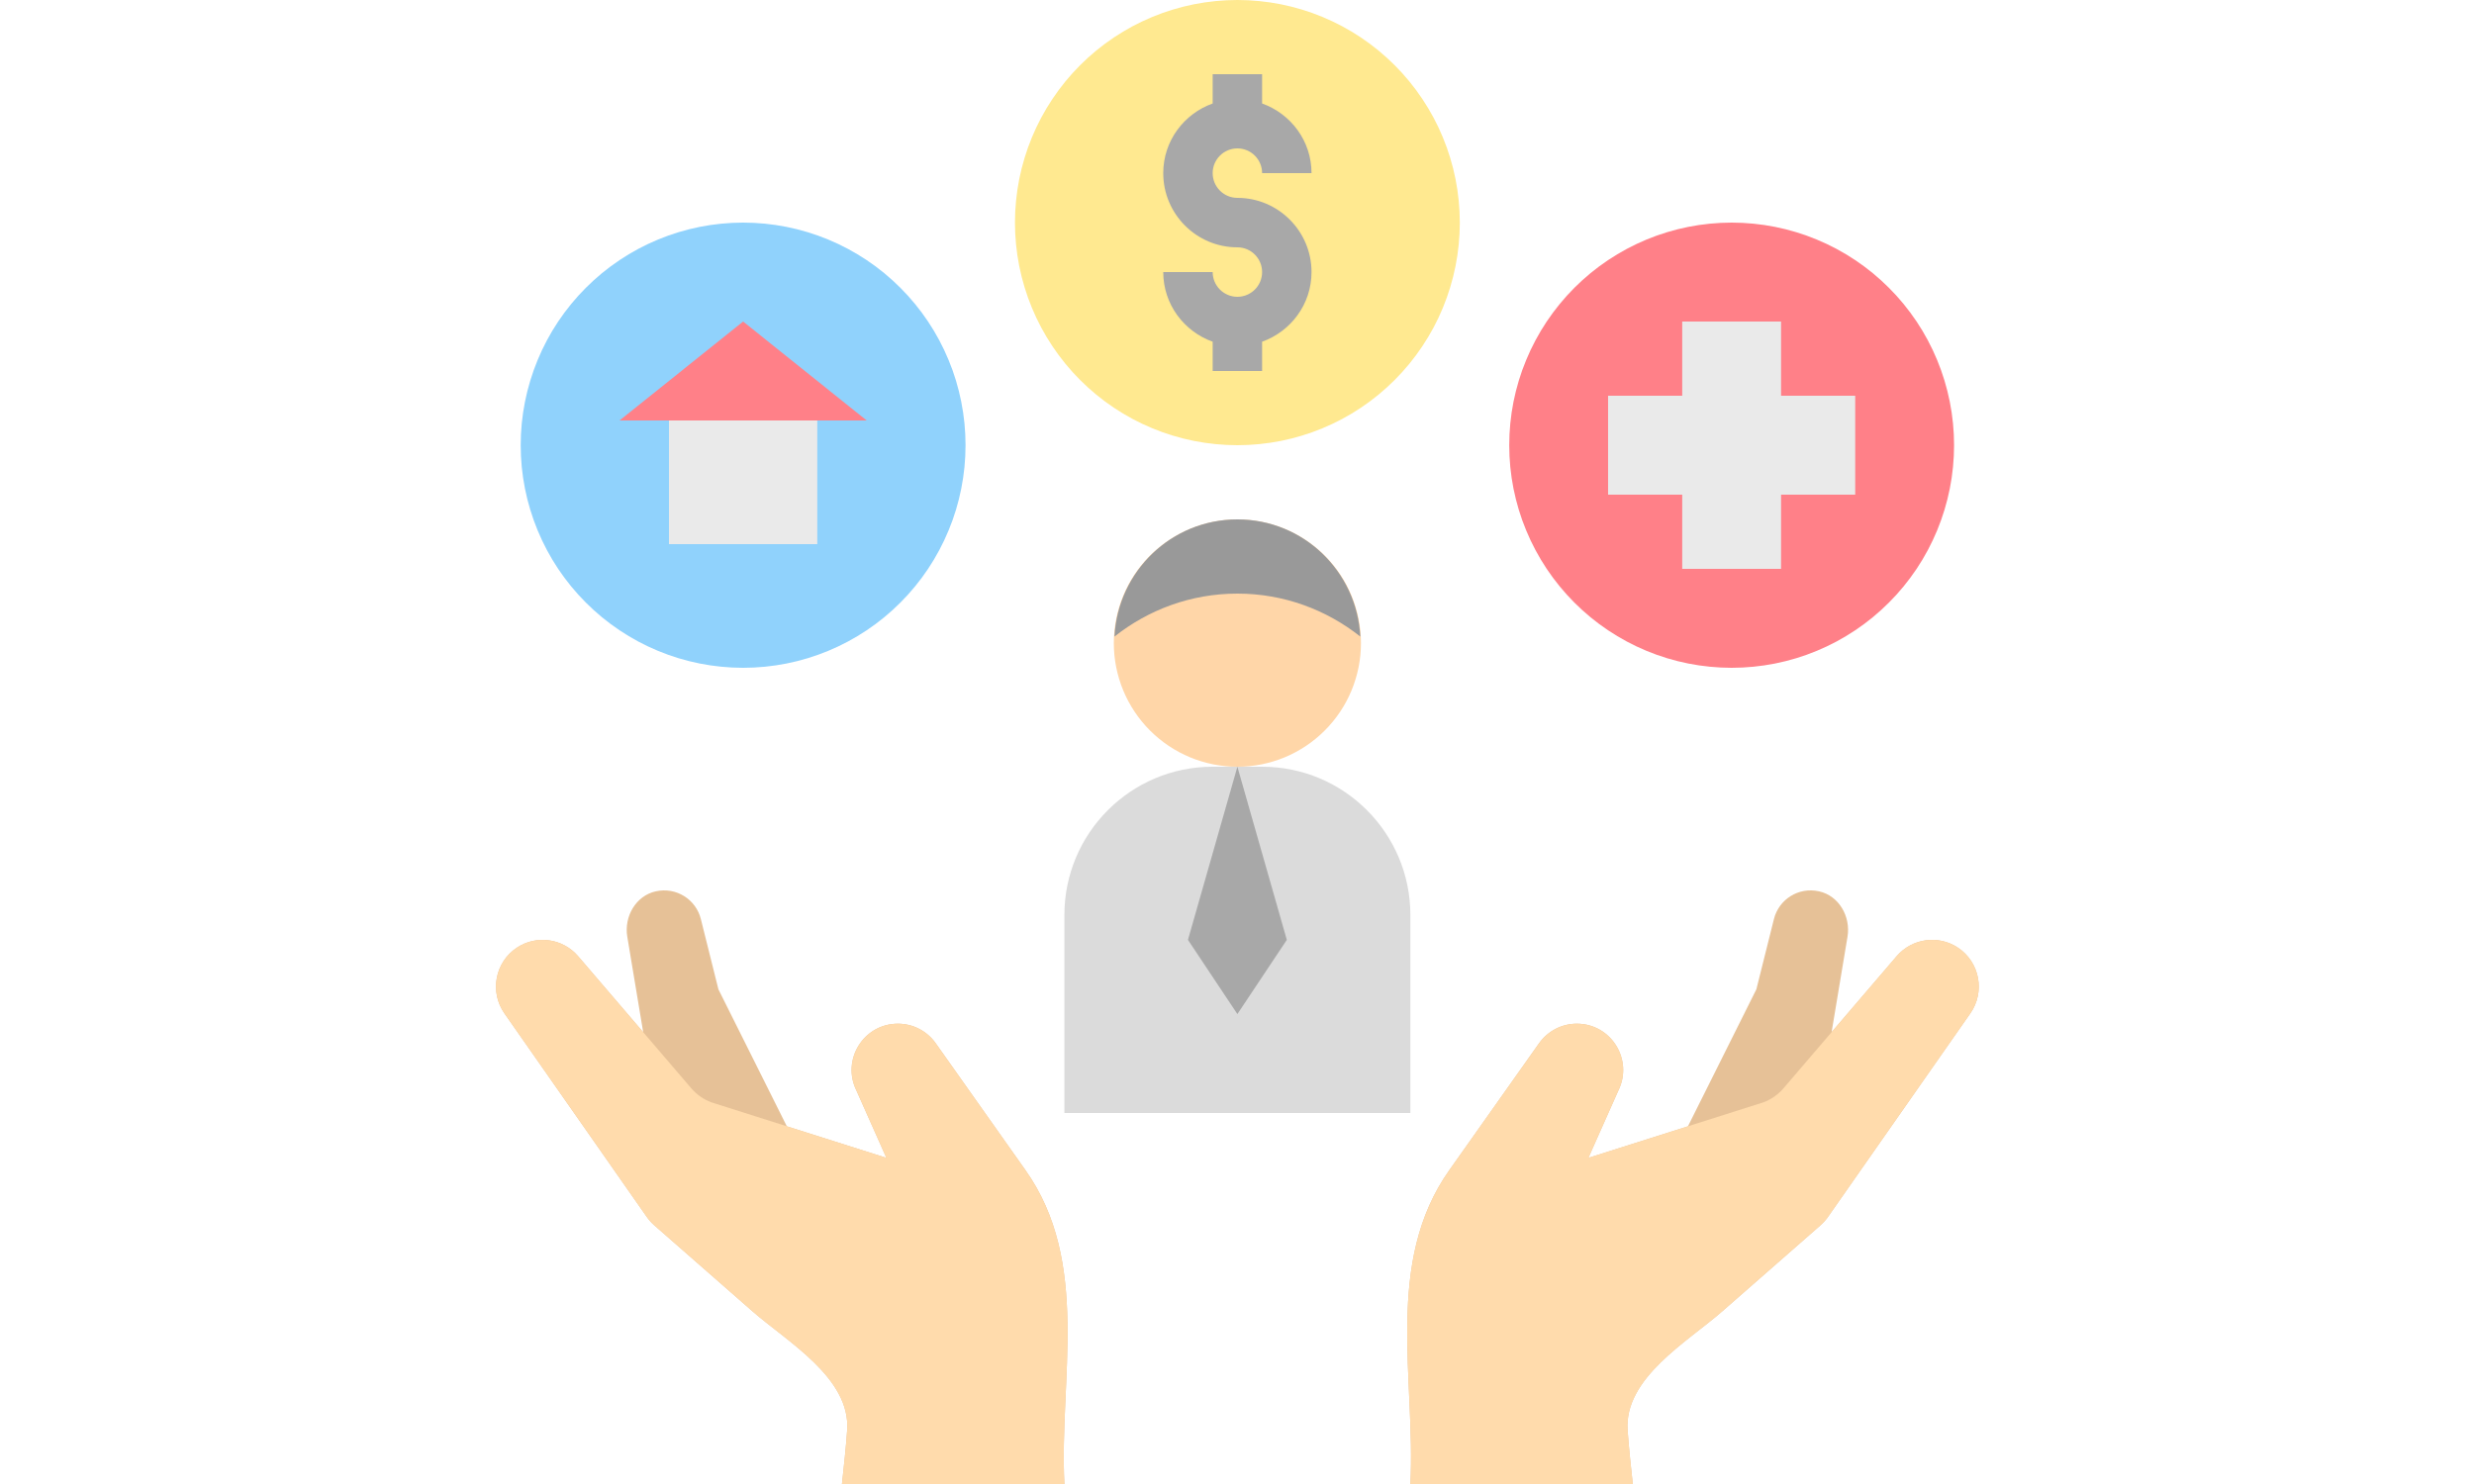 <svg xmlns="http://www.w3.org/2000/svg" xmlns:xlink="http://www.w3.org/1999/xlink" width="500" zoomAndPan="magnify" viewBox="0 0 375 225" height="300" preserveAspectRatio="xMidYMid meet" version="1.0"><path fill="#ff8088" d="M 296.191 67.5 C 296.191 68.605 296.137 69.707 296.027 70.809 C 295.922 71.906 295.758 73 295.543 74.086 C 295.328 75.168 295.059 76.238 294.738 77.297 C 294.418 78.355 294.047 79.395 293.625 80.414 C 293.203 81.438 292.73 82.434 292.211 83.41 C 291.691 84.383 291.125 85.332 290.512 86.25 C 289.895 87.168 289.238 88.055 288.539 88.91 C 287.84 89.766 287.098 90.582 286.316 91.363 C 285.535 92.145 284.719 92.887 283.867 93.59 C 283.012 94.289 282.125 94.949 281.207 95.562 C 280.289 96.176 279.344 96.742 278.371 97.266 C 277.398 97.785 276.398 98.258 275.379 98.68 C 274.359 99.105 273.32 99.477 272.266 99.797 C 271.207 100.117 270.137 100.387 269.055 100.602 C 267.973 100.816 266.883 100.98 265.781 101.086 C 264.684 101.195 263.582 101.25 262.477 101.25 C 261.375 101.25 260.273 101.195 259.172 101.086 C 258.074 100.98 256.984 100.816 255.902 100.602 C 254.816 100.387 253.746 100.117 252.691 99.797 C 251.633 99.477 250.598 99.105 249.574 98.68 C 248.555 98.258 247.559 97.785 246.586 97.266 C 245.613 96.742 244.664 96.176 243.746 95.562 C 242.828 94.949 241.945 94.289 241.09 93.59 C 240.238 92.887 239.418 92.145 238.637 91.363 C 237.859 90.582 237.117 89.766 236.418 88.91 C 235.715 88.055 235.059 87.168 234.445 86.25 C 233.832 85.332 233.266 84.383 232.746 83.41 C 232.223 82.434 231.754 81.438 231.332 80.414 C 230.906 79.395 230.535 78.355 230.215 77.297 C 229.895 76.238 229.629 75.168 229.41 74.086 C 229.195 73 229.035 71.906 228.926 70.809 C 228.816 69.707 228.766 68.605 228.766 67.5 C 228.766 66.395 228.816 65.293 228.926 64.191 C 229.035 63.094 229.195 62 229.41 60.914 C 229.629 59.832 229.895 58.762 230.215 57.703 C 230.535 56.645 230.906 55.605 231.332 54.586 C 231.754 53.562 232.223 52.566 232.746 51.59 C 233.266 50.617 233.832 49.668 234.445 48.75 C 235.059 47.832 235.715 46.945 236.418 46.09 C 237.117 45.234 237.859 44.418 238.637 43.637 C 239.418 42.855 240.238 42.113 241.09 41.41 C 241.945 40.711 242.828 40.051 243.746 39.438 C 244.664 38.824 245.613 38.258 246.586 37.734 C 247.559 37.215 248.555 36.742 249.574 36.32 C 250.598 35.895 251.633 35.523 252.691 35.203 C 253.746 34.883 254.816 34.613 255.902 34.398 C 256.984 34.184 258.074 34.02 259.172 33.914 C 260.273 33.805 261.375 33.75 262.477 33.75 C 263.582 33.75 264.684 33.805 265.781 33.914 C 266.883 34.02 267.973 34.184 269.055 34.398 C 270.137 34.613 271.207 34.883 272.266 35.203 C 273.32 35.523 274.359 35.895 275.379 36.32 C 276.398 36.742 277.398 37.215 278.371 37.734 C 279.344 38.258 280.289 38.824 281.207 39.438 C 282.125 40.051 283.012 40.711 283.867 41.41 C 284.719 42.113 285.535 42.855 286.316 43.637 C 287.098 44.418 287.84 45.234 288.539 46.09 C 289.238 46.945 289.895 47.832 290.512 48.75 C 291.125 49.668 291.691 50.617 292.211 51.59 C 292.73 52.566 293.203 53.562 293.625 54.586 C 294.047 55.605 294.418 56.645 294.738 57.703 C 295.059 58.762 295.328 59.832 295.543 60.914 C 295.758 62 295.922 63.094 296.027 64.191 C 296.137 65.293 296.191 66.395 296.191 67.5 Z M 296.191 67.5 " fill-opacity="1" fill-rule="nonzero"/><path fill="#eaeaea" d="M 281.207 60 L 269.969 60 L 269.969 48.75 L 254.984 48.75 L 254.984 60 L 243.746 60 L 243.746 75 L 254.984 75 L 254.984 86.25 L 269.969 86.25 L 269.969 75 L 281.207 75 Z M 281.207 60 " fill-opacity="1" fill-rule="nonzero"/><path fill="#90d2fc" d="M 146.352 67.5 C 146.352 68.605 146.297 69.707 146.191 70.809 C 146.082 71.906 145.922 73 145.703 74.086 C 145.488 75.168 145.223 76.238 144.902 77.297 C 144.582 78.355 144.211 79.395 143.785 80.414 C 143.363 81.438 142.891 82.434 142.371 83.41 C 141.852 84.383 141.285 85.332 140.672 86.25 C 140.059 87.168 139.402 88.055 138.699 88.91 C 138 89.766 137.258 90.582 136.477 91.363 C 135.699 92.145 134.879 92.887 134.027 93.59 C 133.172 94.289 132.289 94.949 131.371 95.562 C 130.453 96.176 129.504 96.742 128.531 97.266 C 127.559 97.785 126.562 98.258 125.539 98.68 C 124.52 99.105 123.48 99.477 122.426 99.797 C 121.367 100.117 120.301 100.387 119.215 100.602 C 118.133 100.816 117.043 100.98 115.945 101.086 C 114.844 101.195 113.742 101.25 112.641 101.25 C 111.535 101.25 110.434 101.195 109.336 101.086 C 108.234 100.98 107.145 100.816 106.062 100.602 C 104.98 100.387 103.91 100.117 102.852 99.797 C 101.797 99.477 100.758 99.105 99.738 98.68 C 98.719 98.258 97.719 97.785 96.746 97.266 C 95.773 96.742 94.828 96.176 93.91 95.562 C 92.992 94.949 92.105 94.289 91.25 93.59 C 90.398 92.887 89.582 92.145 88.801 91.363 C 88.02 90.582 87.277 89.766 86.578 88.91 C 85.879 88.055 85.219 87.168 84.605 86.25 C 83.992 85.332 83.426 84.383 82.906 83.41 C 82.387 82.434 81.914 81.438 81.492 80.414 C 81.07 79.395 80.699 78.355 80.379 77.297 C 80.055 76.238 79.789 75.168 79.574 74.086 C 79.359 73 79.195 71.906 79.086 70.809 C 78.98 69.707 78.926 68.605 78.926 67.5 C 78.926 66.395 78.98 65.293 79.086 64.191 C 79.195 63.094 79.359 62 79.574 60.914 C 79.789 59.832 80.055 58.762 80.379 57.703 C 80.699 56.645 81.07 55.605 81.492 54.586 C 81.914 53.562 82.387 52.566 82.906 51.59 C 83.426 50.617 83.992 49.668 84.605 48.75 C 85.219 47.832 85.879 46.945 86.578 46.09 C 87.277 45.234 88.02 44.418 88.801 43.637 C 89.582 42.855 90.398 42.113 91.25 41.41 C 92.105 40.711 92.992 40.051 93.91 39.438 C 94.828 38.824 95.773 38.258 96.746 37.734 C 97.719 37.215 98.719 36.742 99.738 36.32 C 100.758 35.895 101.797 35.523 102.852 35.203 C 103.91 34.883 104.98 34.613 106.062 34.398 C 107.145 34.184 108.234 34.02 109.336 33.914 C 110.434 33.805 111.535 33.75 112.641 33.75 C 113.742 33.75 114.844 33.805 115.945 33.914 C 117.043 34.02 118.133 34.184 119.215 34.398 C 120.301 34.613 121.367 34.883 122.426 35.203 C 123.48 35.523 124.52 35.895 125.539 36.32 C 126.562 36.742 127.559 37.215 128.531 37.734 C 129.504 38.258 130.453 38.824 131.371 39.438 C 132.289 40.051 133.172 40.711 134.027 41.41 C 134.879 42.113 135.699 42.855 136.477 43.637 C 137.258 44.418 138 45.234 138.699 46.09 C 139.402 46.945 140.059 47.832 140.672 48.75 C 141.285 49.668 141.852 50.617 142.371 51.59 C 142.891 52.566 143.363 53.562 143.785 54.586 C 144.211 55.605 144.582 56.645 144.902 57.703 C 145.223 58.762 145.488 59.832 145.703 60.914 C 145.922 62 146.082 63.094 146.191 64.191 C 146.297 65.293 146.352 66.395 146.352 67.5 Z M 146.352 67.5 " fill-opacity="1" fill-rule="nonzero"/><path fill="#eaeaea" d="M 101.402 63.75 L 123.879 63.75 L 123.879 82.5 L 101.402 82.5 Z M 101.402 63.75 " fill-opacity="1" fill-rule="nonzero"/><path fill="#ff8088" d="M 112.641 48.75 L 93.91 63.75 L 131.367 63.75 Z M 112.641 48.75 " fill-opacity="1" fill-rule="nonzero"/><path fill="#ffe990" d="M 221.273 33.75 C 221.273 34.855 221.219 35.957 221.109 37.059 C 221 38.156 220.84 39.25 220.625 40.336 C 220.41 41.418 220.141 42.488 219.82 43.547 C 219.5 44.605 219.129 45.645 218.707 46.664 C 218.285 47.688 217.812 48.684 217.293 49.66 C 216.77 50.633 216.203 51.582 215.59 52.5 C 214.977 53.418 214.32 54.305 213.621 55.16 C 212.918 56.016 212.18 56.832 211.398 57.613 C 210.617 58.395 209.801 59.137 208.945 59.84 C 208.094 60.539 207.207 61.199 206.289 61.812 C 205.371 62.426 204.426 62.992 203.449 63.516 C 202.477 64.035 201.48 64.508 200.461 64.93 C 199.441 65.355 198.402 65.727 197.344 66.047 C 196.289 66.367 195.219 66.637 194.137 66.852 C 193.055 67.066 191.961 67.23 190.863 67.336 C 189.766 67.445 188.664 67.5 187.559 67.5 C 186.453 67.5 185.352 67.445 184.254 67.336 C 183.156 67.23 182.062 67.066 180.98 66.852 C 179.898 66.637 178.828 66.367 177.773 66.047 C 176.715 65.727 175.676 65.355 174.656 64.93 C 173.637 64.508 172.641 64.035 171.664 63.516 C 170.691 62.992 169.746 62.426 168.828 61.812 C 167.91 61.199 167.023 60.539 166.172 59.84 C 165.316 59.137 164.5 58.395 163.719 57.613 C 162.938 56.832 162.199 56.016 161.496 55.16 C 160.797 54.305 160.141 53.418 159.527 52.5 C 158.914 51.582 158.348 50.633 157.824 49.66 C 157.305 48.684 156.832 47.688 156.41 46.664 C 155.988 45.645 155.617 44.605 155.297 43.547 C 154.977 42.488 154.707 41.418 154.492 40.336 C 154.277 39.25 154.117 38.156 154.008 37.059 C 153.898 35.957 153.844 34.855 153.844 33.75 C 153.844 32.645 153.898 31.543 154.008 30.441 C 154.117 29.344 154.277 28.25 154.492 27.164 C 154.707 26.082 154.977 25.012 155.297 23.953 C 155.617 22.895 155.988 21.855 156.41 20.836 C 156.832 19.812 157.305 18.816 157.824 17.84 C 158.348 16.867 158.914 15.918 159.527 15 C 160.141 14.082 160.797 13.195 161.496 12.34 C 162.199 11.484 162.938 10.668 163.719 9.887 C 164.5 9.105 165.316 8.363 166.172 7.66 C 167.023 6.961 167.91 6.301 168.828 5.688 C 169.746 5.074 170.691 4.508 171.664 3.984 C 172.641 3.465 173.637 2.992 174.656 2.57 C 175.676 2.145 176.715 1.773 177.773 1.453 C 178.828 1.133 179.898 0.863 180.98 0.648 C 182.062 0.434 183.156 0.27 184.254 0.164 C 185.352 0.055 186.453 0 187.559 0 C 188.664 0 189.766 0.055 190.863 0.164 C 191.961 0.27 193.055 0.434 194.137 0.648 C 195.219 0.863 196.289 1.133 197.344 1.453 C 198.402 1.773 199.441 2.145 200.461 2.57 C 201.48 2.992 202.477 3.465 203.449 3.984 C 204.426 4.508 205.371 5.074 206.289 5.688 C 207.207 6.301 208.094 6.961 208.945 7.66 C 209.801 8.363 210.617 9.105 211.398 9.887 C 212.18 10.668 212.918 11.484 213.621 12.34 C 214.32 13.195 214.977 14.082 215.59 15 C 216.203 15.918 216.77 16.867 217.293 17.84 C 217.812 18.816 218.285 19.812 218.707 20.836 C 219.129 21.855 219.5 22.895 219.82 23.953 C 220.141 25.012 220.41 26.082 220.625 27.164 C 220.84 28.25 221 29.344 221.109 30.441 C 221.219 31.543 221.273 32.645 221.273 33.75 Z M 221.273 33.75 " fill-opacity="1" fill-rule="nonzero"/><path fill="#a8a8a8" d="M 187.559 30 C 185.492 30 183.812 28.316 183.812 26.25 C 183.812 24.184 185.492 22.5 187.559 22.5 C 189.625 22.5 191.305 24.184 191.305 26.25 L 198.797 26.25 C 198.797 21.367 195.652 17.242 191.305 15.691 L 191.305 11.25 L 183.812 11.25 L 183.812 15.691 C 179.465 17.242 176.32 21.367 176.32 26.25 C 176.32 32.453 181.363 37.5 187.559 37.5 C 189.625 37.5 191.305 39.184 191.305 41.25 C 191.305 43.316 189.625 45 187.559 45 C 185.492 45 183.812 43.316 183.812 41.25 L 176.32 41.25 C 176.32 46.133 179.465 50.258 183.812 51.809 L 183.812 56.25 L 191.305 56.25 L 191.305 51.809 C 195.652 50.258 198.797 46.133 198.797 41.25 C 198.797 35.047 193.754 30 187.559 30 Z M 187.559 30 " fill-opacity="1" fill-rule="nonzero"/><path fill="#e6c197" d="M 155.406 177.375 C 155.402 177.367 141.832 158.176 141.832 158.176 C 140.516 156.316 138.383 155.207 136.105 155.207 C 130.887 155.207 127.496 160.703 129.828 165.375 L 134.355 175.551 L 119.266 170.766 L 108.895 150 L 106.234 139.348 C 105.496 136.383 102.527 134.449 99.398 135.141 C 96.379 135.809 94.57 138.969 95.082 142.023 L 97.492 156.492 L 87.629 144.977 C 85.297 142.258 81.309 141.703 78.328 143.691 C 75.027 145.898 74.184 150.391 76.457 153.645 L 98.008 184.465 C 98.352 184.961 98.758 185.41 99.211 185.809 C 104.156 190.141 109.102 194.477 114.047 198.805 C 119.352 203.453 128.977 208.941 128.406 216.871 C 128.215 219.586 127.914 222.293 127.621 225 L 161.336 225 C 160.527 209.125 165.363 191.402 155.406 177.375 Z M 155.406 177.375 " fill-opacity="1" fill-rule="nonzero"/><path fill="#e6c197" d="M 296.789 143.688 C 293.809 141.703 289.82 142.254 287.488 144.973 L 277.629 156.488 L 280.039 142.02 C 280.547 138.969 278.742 135.805 275.723 135.141 C 272.59 134.445 269.625 136.379 268.887 139.344 L 266.223 150 L 255.852 170.766 L 240.762 175.551 L 245.289 165.375 C 247.621 160.707 244.227 155.207 239.012 155.207 C 236.734 155.207 234.602 156.316 233.285 158.176 C 233.285 158.176 219.719 177.371 219.711 177.375 C 209.754 191.402 214.59 209.125 213.781 225 L 247.492 225 C 247.203 222.293 246.902 219.586 246.707 216.871 C 246.137 208.941 255.762 203.453 261.066 198.805 C 266.012 194.477 270.957 190.141 275.902 185.809 C 276.355 185.41 276.762 184.961 277.105 184.465 L 298.656 153.645 C 300.934 150.387 300.09 145.895 296.789 143.688 Z M 296.789 143.688 " fill-opacity="1" fill-rule="nonzero"/><path fill="#ffdbac" d="M 155.406 177.375 C 155.402 177.367 141.832 158.176 141.832 158.176 C 140.516 156.316 138.383 155.207 136.105 155.207 C 130.887 155.207 127.496 160.703 129.828 165.375 L 134.355 175.551 L 107.824 167.133 C 106.641 166.691 105.59 165.953 104.77 164.992 L 87.629 144.977 C 85.297 142.258 81.309 141.703 78.328 143.691 C 75.027 145.898 74.184 150.391 76.457 153.645 L 98.008 184.465 C 98.352 184.961 98.758 185.41 99.211 185.809 C 104.156 190.141 109.102 194.477 114.047 198.805 C 119.352 203.453 128.977 208.941 128.406 216.871 C 128.215 219.586 127.914 222.293 127.621 225 L 161.336 225 C 160.527 209.125 165.363 191.402 155.406 177.375 Z M 155.406 177.375 " fill-opacity="1" fill-rule="nonzero"/><path fill="#ffdbac" d="M 219.711 177.375 C 219.715 177.367 233.285 158.176 233.285 158.176 C 234.602 156.316 236.734 155.207 239.012 155.207 C 244.23 155.207 247.621 160.703 245.289 165.375 L 240.762 175.551 L 267.293 167.133 C 268.477 166.691 269.527 165.953 270.348 164.992 L 287.488 144.973 C 289.82 142.254 293.809 141.703 296.789 143.688 C 300.09 145.895 300.934 150.387 298.66 153.641 L 277.109 184.461 C 276.766 184.957 276.359 185.406 275.906 185.805 C 270.961 190.137 266.016 194.473 261.07 198.801 C 255.766 203.449 246.141 208.938 246.711 216.867 C 246.902 219.586 247.203 222.293 247.492 225 L 213.781 225 C 214.59 209.125 209.754 191.402 219.711 177.375 Z M 219.711 177.375 " fill-opacity="1" fill-rule="nonzero"/><path fill="#ffd6a8" d="M 206.289 97.5 C 206.289 98.113 206.258 98.727 206.199 99.336 C 206.137 99.949 206.047 100.555 205.93 101.156 C 205.809 101.762 205.66 102.355 205.48 102.941 C 205.305 103.531 205.098 104.109 204.863 104.676 C 204.629 105.242 204.367 105.797 204.078 106.34 C 203.789 106.879 203.473 107.406 203.133 107.918 C 202.789 108.426 202.426 108.922 202.035 109.395 C 201.648 109.871 201.234 110.324 200.801 110.758 C 200.367 111.191 199.914 111.605 199.441 111.992 C 198.965 112.383 198.473 112.75 197.965 113.09 C 197.453 113.43 196.93 113.746 196.387 114.035 C 195.848 114.324 195.293 114.586 194.727 114.824 C 194.16 115.059 193.582 115.266 192.996 115.441 C 192.41 115.621 191.812 115.77 191.211 115.891 C 190.609 116.008 190.004 116.098 189.395 116.16 C 188.785 116.219 188.172 116.25 187.559 116.25 C 186.945 116.25 186.332 116.219 185.723 116.16 C 185.113 116.098 184.508 116.008 183.906 115.891 C 183.305 115.77 182.707 115.621 182.121 115.441 C 181.535 115.266 180.957 115.059 180.391 114.824 C 179.824 114.586 179.27 114.324 178.73 114.035 C 178.188 113.746 177.664 113.43 177.152 113.09 C 176.645 112.75 176.152 112.383 175.676 111.992 C 175.203 111.605 174.75 111.191 174.312 110.758 C 173.879 110.324 173.469 109.871 173.082 109.395 C 172.691 108.922 172.324 108.426 171.984 107.918 C 171.645 107.406 171.328 106.879 171.039 106.34 C 170.75 105.797 170.488 105.242 170.254 104.676 C 170.02 104.109 169.812 103.531 169.637 102.941 C 169.457 102.355 169.309 101.762 169.188 101.156 C 169.07 100.555 168.98 99.949 168.918 99.336 C 168.859 98.727 168.828 98.113 168.828 97.5 C 168.828 96.887 168.859 96.273 168.918 95.664 C 168.98 95.051 169.07 94.445 169.188 93.844 C 169.309 93.238 169.457 92.645 169.637 92.059 C 169.812 91.469 170.02 90.891 170.254 90.324 C 170.488 89.758 170.75 89.203 171.039 88.66 C 171.328 88.121 171.645 87.594 171.984 87.082 C 172.324 86.574 172.691 86.078 173.082 85.605 C 173.469 85.129 173.879 84.676 174.312 84.242 C 174.75 83.809 175.203 83.395 175.676 83.008 C 176.152 82.617 176.645 82.25 177.152 81.91 C 177.664 81.57 178.188 81.254 178.73 80.965 C 179.27 80.676 179.824 80.414 180.391 80.176 C 180.957 79.941 181.535 79.734 182.121 79.559 C 182.707 79.379 183.305 79.23 183.906 79.109 C 184.508 78.992 185.113 78.902 185.723 78.84 C 186.332 78.781 186.945 78.75 187.559 78.75 C 188.172 78.75 188.785 78.781 189.395 78.84 C 190.004 78.902 190.609 78.992 191.211 79.109 C 191.812 79.23 192.41 79.379 192.996 79.559 C 193.582 79.734 194.16 79.941 194.727 80.176 C 195.293 80.414 195.848 80.676 196.387 80.965 C 196.93 81.254 197.453 81.57 197.965 81.91 C 198.473 82.25 198.965 82.617 199.441 83.008 C 199.914 83.395 200.367 83.809 200.801 84.242 C 201.234 84.676 201.648 85.129 202.035 85.605 C 202.426 86.078 202.789 86.574 203.133 87.082 C 203.473 87.594 203.789 88.121 204.078 88.66 C 204.367 89.203 204.629 89.758 204.863 90.324 C 205.098 90.891 205.305 91.469 205.48 92.059 C 205.66 92.645 205.809 93.238 205.93 93.844 C 206.047 94.445 206.137 95.051 206.199 95.664 C 206.258 96.273 206.289 96.887 206.289 97.5 Z M 206.289 97.5 " fill-opacity="1" fill-rule="nonzero"/><path fill="#999999" d="M 206.191 96.516 C 205.672 86.629 197.566 78.75 187.559 78.75 C 177.551 78.75 169.445 86.629 168.926 96.516 C 174.051 92.457 180.504 90 187.559 90 C 194.613 90 201.066 92.457 206.191 96.516 Z M 206.191 96.516 " fill-opacity="1" fill-rule="nonzero"/><path fill="#dbdbdb" d="M 213.781 168.75 L 161.336 168.75 L 161.336 138.75 C 161.336 126.324 171.398 116.25 183.812 116.25 L 191.305 116.25 C 203.719 116.25 213.781 126.324 213.781 138.75 Z M 213.781 168.75 " fill-opacity="1" fill-rule="nonzero"/><path fill="#a8a8a8" d="M 187.559 116.25 L 180.066 142.5 L 187.559 153.75 L 195.051 142.5 Z M 187.559 116.25 " fill-opacity="1" fill-rule="nonzero"/></svg>